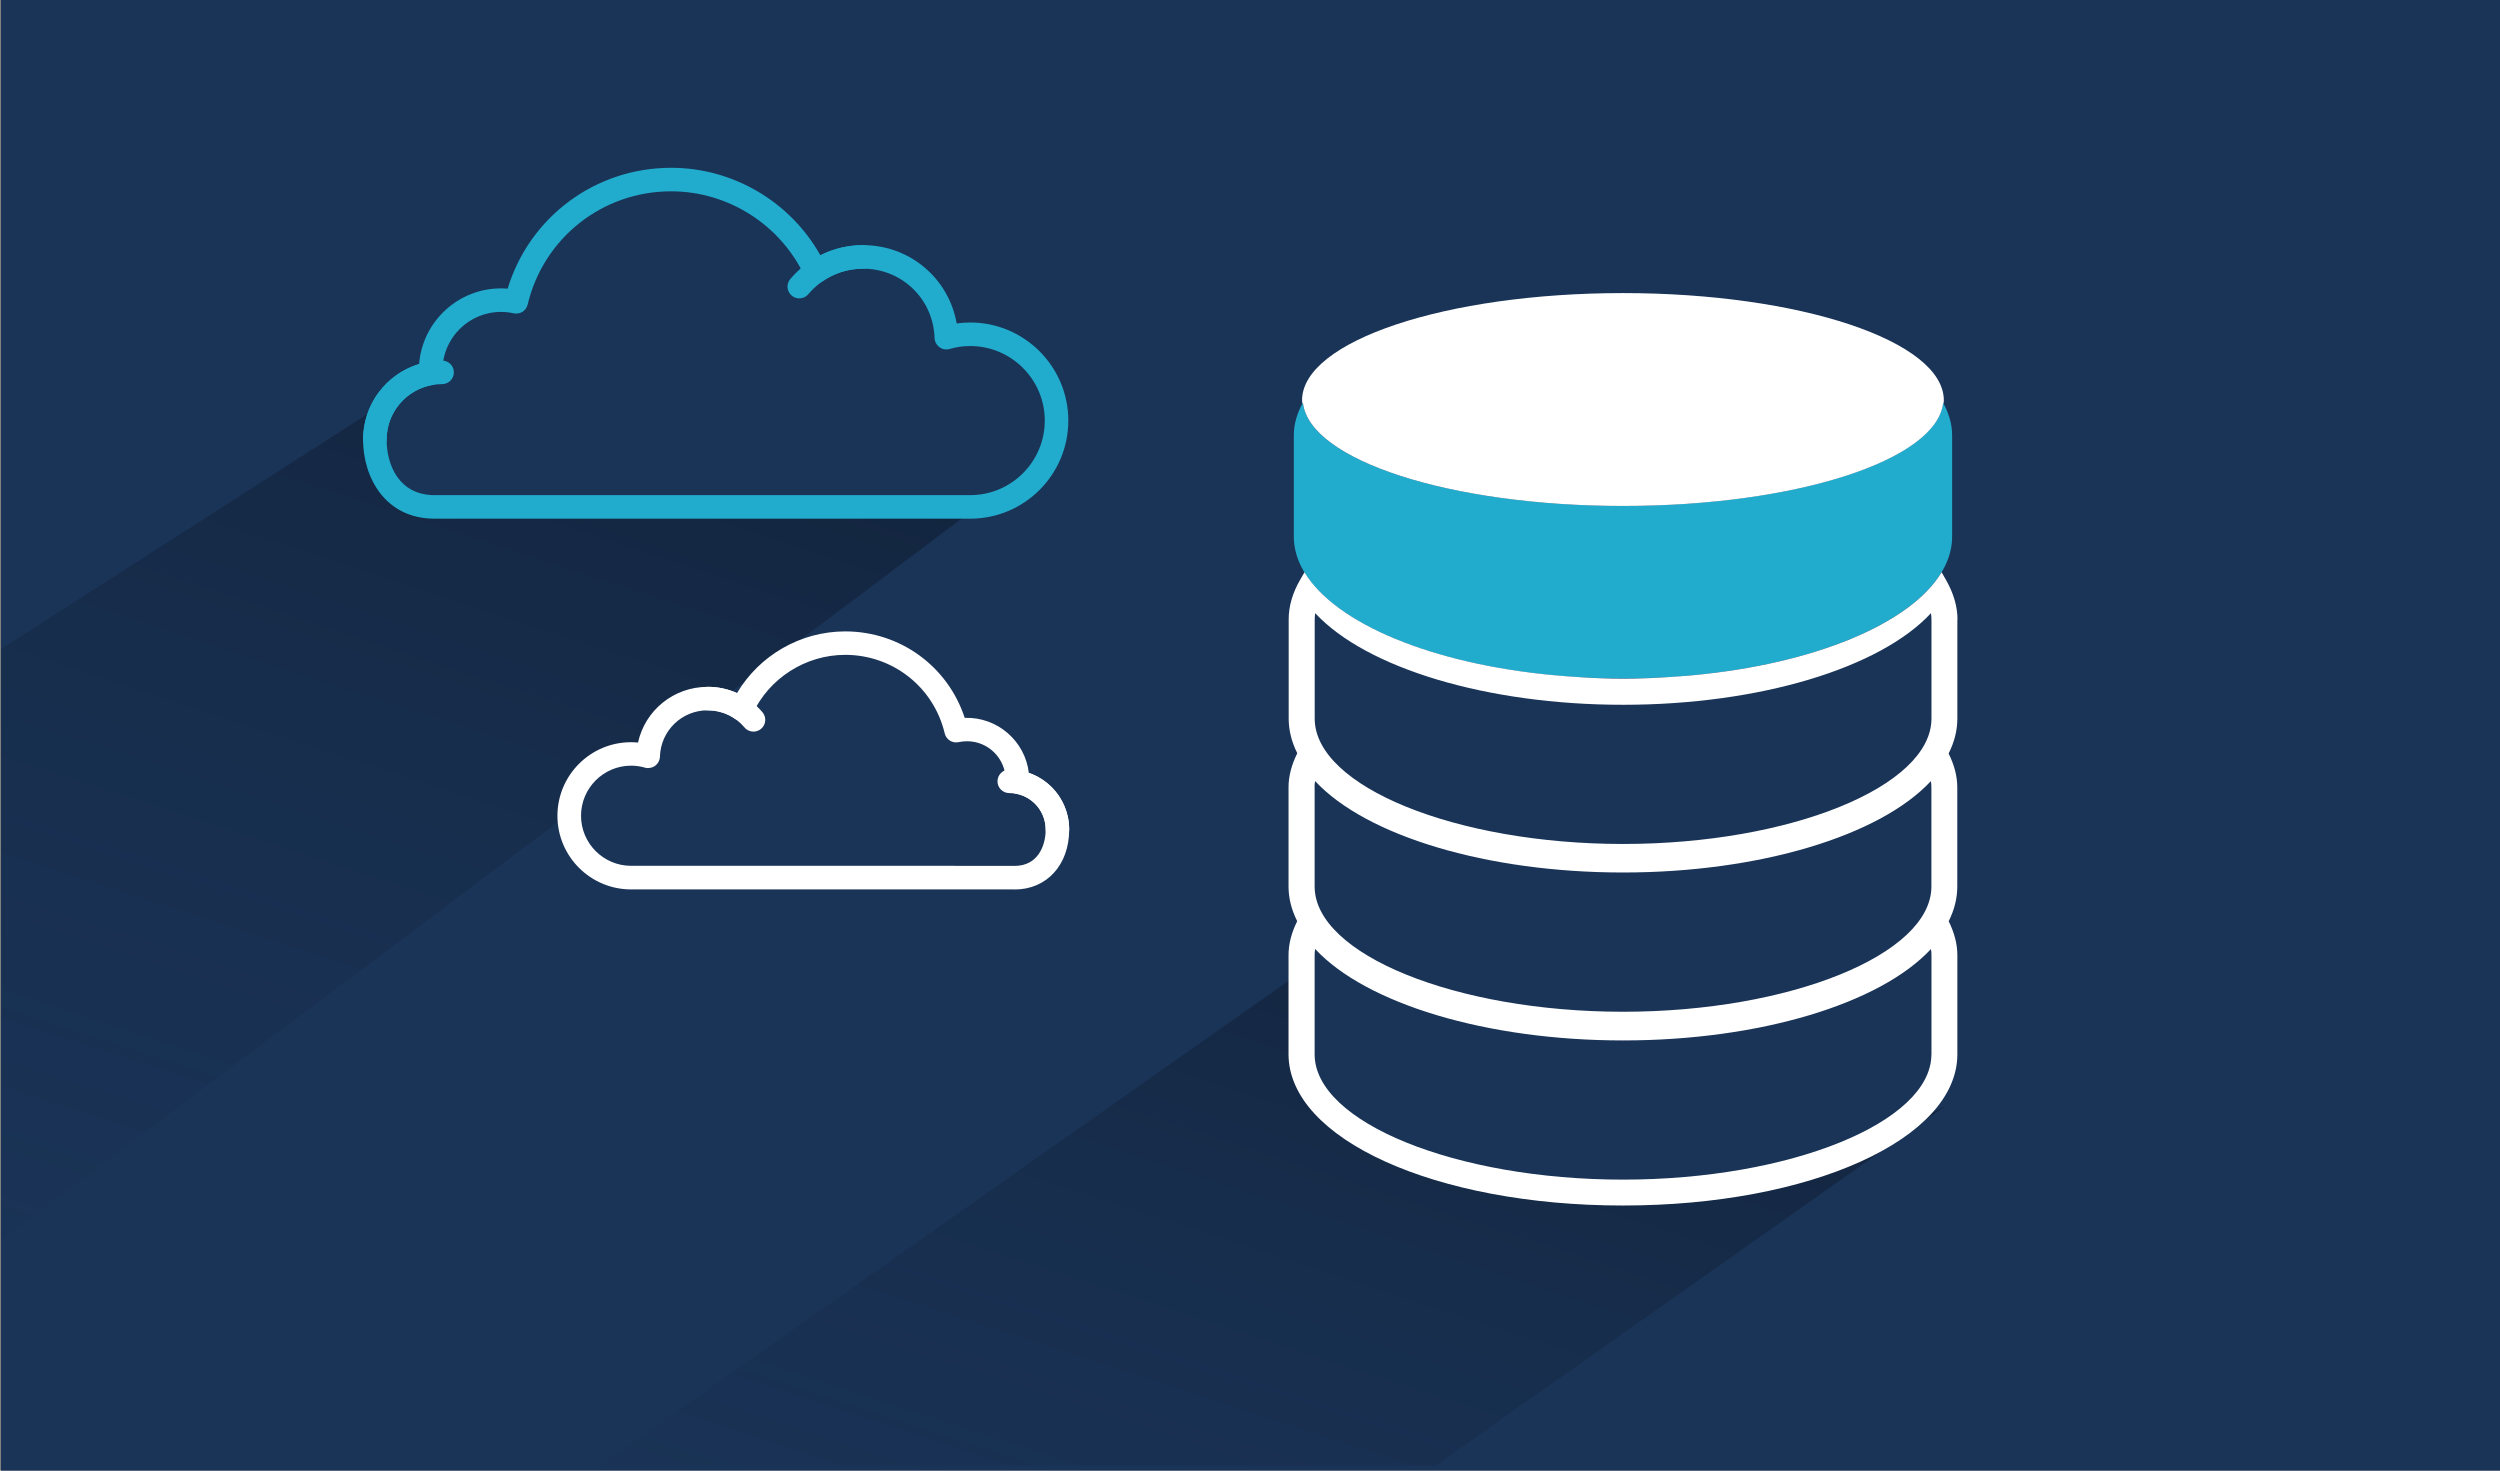 <?xml version="1.0" encoding="UTF-8"?>
<svg xmlns="http://www.w3.org/2000/svg" xmlns:xlink="http://www.w3.org/1999/xlink" viewBox="0 0 340 200">
  <rect x="0" y="0" width="340" height="200" fill="#808080" stroke="none"/>
  <defs>
    <style>
      .cls-1 {
        fill: url(#Unbenannter_Verlauf_14-2);
      }

      .cls-1, .cls-2, .cls-3, .cls-4, .cls-5 {
        opacity: .6;
      }

      .cls-6 {
        fill: #21accd;
      }

      .cls-7 {
        fill: #21accd;
      }

      .cls-8 {
        fill: #fff;
      }

      .cls-9 {
        fill: none;
      }

      .cls-10 {
        clip-path: url(#clippath-1);
      }

      .cls-11 {
        clip-path: url(#clippath-3);
      }

      .cls-2 {
        fill: url(#Unbenannter_Verlauf_28);
      }

      .cls-3 {
        fill: url(#Unbenannter_Verlauf_14);
      }

      .cls-4 {
        fill: url(#Unbenannter_Verlauf_28-3);
      }

      .cls-12 {
        fill: #1a3458;
      }

      .cls-13 {
        clip-path: url(#clippath-2);
      }

      .cls-14 {
        clip-path: url(#clippath);
      }

      .cls-5 {
        fill: url(#Unbenannter_Verlauf_28-2);
      }
    </style>
    <clipPath id="clippath">
      <rect class="cls-9" x=".14" y="-205" width="340" height="200"></rect>
    </clipPath>
    <linearGradient id="Unbenannter_Verlauf_14" data-name="Unbenannter Verlauf 14" x1="59.83" y1="32.03" x2="122.47" y2="-177.04" gradientTransform="translate(22.57 35.55) rotate(1.27) scale(1.01 1.03) skewX(2.56)" gradientUnits="userSpaceOnUse">
      <stop offset=".04" stop-color="#1a3458" stop-opacity="0"></stop>
      <stop offset="1" stop-color="#000"></stop>
    </linearGradient>
    <clipPath id="clippath-1">
      <rect class="cls-9" x=".14" width="340.41" height="199.31"></rect>
    </clipPath>
    <linearGradient id="Unbenannter_Verlauf_28" data-name="Unbenannter Verlauf 28" x1="108.11" y1="229.74" x2="171.81" y2="17.11" gradientTransform="translate(22.57 35.55) rotate(1.27) scale(1.01 1.03) skewX(2.56)" gradientUnits="userSpaceOnUse">
      <stop offset=".04" stop-color="#1a3458" stop-opacity="0"></stop>
      <stop offset="1" stop-color="#000"></stop>
    </linearGradient>
    <linearGradient id="Unbenannter_Verlauf_28-2" data-name="Unbenannter Verlauf 28" x1="-26.4" y1="192.7" x2="53.74" y2="-74.79" xlink:href="#Unbenannter_Verlauf_28"></linearGradient>
    <clipPath id="clippath-2">
      <rect class="cls-9" x="345" y="-205" width="340" height="200"></rect>
    </clipPath>
    <linearGradient id="Unbenannter_Verlauf_14-2" data-name="Unbenannter Verlauf 14" x1="399.96" y1="24.63" x2="462.59" y2="-184.43" xlink:href="#Unbenannter_Verlauf_14"></linearGradient>
    <clipPath id="clippath-3">
      <rect class="cls-9" x="345" width="340" height="200"></rect>
    </clipPath>
    <linearGradient id="Unbenannter_Verlauf_28-3" data-name="Unbenannter Verlauf 28" x1="313.58" y1="185.96" x2="393.88" y2="-82.07" xlink:href="#Unbenannter_Verlauf_28"></linearGradient>
  </defs>
  <g id="Cards_Hintergrund" data-name="Cards Hintergrund">
    <rect class="cls-12" x=".14" width="340" height="200"></rect>
  </g>
  <g id="Cards_Schatten">
    <g class="cls-14">
      <polygon class="cls-3" points="130 -45.12 234.23 -45.25 177.06 -.12 -15.73 .71 109.24 -81.61 109.72 -45.11 130 -45.12"></polygon>
    </g>
    <g class="cls-10">
      <polygon class="cls-2" points="186.67 155.5 223.1 162.98 248.65 158.89 264.84 150.24 177.01 212.18 61.36 213.52 175.54 133.18 176.5 145.94 186.67 155.5"></polygon>
      <polygon class="cls-5" points="134.23 67.95 103.67 90.91 99.04 94.39 91.2 95.84 87.86 102.8 80.12 103.78 76.97 110.97 -17.08 181.64 -58.77 126.04 50.08 56.25 52.52 67.77 69.04 68.35 134.23 67.95"></polygon>
    </g>
    <g class="cls-13">
      <polygon class="cls-1" points="474.86 -45.12 579.09 -45.25 521.92 -.12 329.13 .71 454.1 -81.61 454.58 -45.11 474.86 -45.12"></polygon>
    </g>
    <g class="cls-11">
      <polygon class="cls-4" points="478.93 68.19 448.41 91.23 443.78 94.72 429.76 98.62 404.77 111.43 400.97 118.66 404.52 125.01 327.8 182.27 286.16 126.48 394.88 56.45 397.31 68 413.82 68.59 478.93 68.19"></polygon>
    </g>
  </g>
  <g id="Cards">
    <g>
      <g>
        <path class="cls-6" d="M131.95,70.54H59.09c-6.67,0-9.71-5.57-9.71-10.75,0-4.8,3.13-8.93,7.62-10.28.45-5.75,5.28-10.29,11.14-10.29.3,0,.6.01.9.04,2.97-9.75,11.91-16.44,22.24-16.44,8.42,0,16.21,4.62,20.29,11.9,1.79-.91,3.77-1.38,5.81-1.38,6.39,0,11.66,4.55,12.73,10.65.61-.08,1.22-.13,1.84-.13,7.35,0,13.34,5.98,13.34,13.34s-5.98,13.34-13.34,13.34ZM68.4,67.34h63.55c5.59,0,10.14-4.55,10.14-10.14s-4.55-10.14-10.14-10.14c-.95,0-1.89.13-2.8.4-.48.14-.99.05-1.39-.25-.4-.29-.64-.75-.66-1.24-.16-5.29-4.43-9.43-9.72-9.43-1.99,0-3.91.6-5.55,1.74-.39.27-.87.35-1.33.23-.46-.12-.83-.44-1.03-.87-3.28-7.06-10.42-11.62-18.2-11.62-9.33,0-17.35,6.33-19.51,15.4-.2.85-1.04,1.38-1.9,1.19-.57-.13-1.15-.19-1.72-.19-4.4,0-7.97,3.58-7.97,7.97,0,.11,0,.21,0,.32.03.8-.54,1.5-1.33,1.64-3.63.62-6.26,3.75-6.26,7.44,0,3.48,1.71,7.55,6.51,7.55h9.31Z"></path>
        <path class="cls-6" d="M108.7,40.58c-.36,0-.73-.12-1.03-.38-.68-.57-.76-1.58-.19-2.25,2.47-2.93,6.07-4.61,9.9-4.61.88,0,1.6.72,1.6,1.6s-.72,1.6-1.6,1.6c-2.88,0-5.59,1.26-7.45,3.47-.32.38-.77.57-1.22.57Z"></path>
        <path class="cls-6" d="M50.98,61.39c-.88,0-1.6-.72-1.6-1.6,0-5.93,4.82-10.75,10.75-10.75.88,0,1.6.72,1.6,1.6s-.72,1.6-1.6,1.6c-4.16,0-7.55,3.39-7.55,7.55,0,.88-.72,1.6-1.6,1.6Z"></path>
      </g>
      <g>
        <path class="cls-8" d="M138,120.96h-52.18c-5.52,0-10.01-4.49-10.01-10.01s4.49-10.01,10.01-10.01c.32,0,.64.02.95.05.96-4.37,4.83-7.58,9.48-7.58,1.39,0,2.74.29,3.98.85,3.06-5.15,8.66-8.39,14.72-8.39,7.48,0,13.97,4.77,16.25,11.76,4.45-.15,8.22,3.17,8.72,7.48,3.25,1.11,5.49,4.17,5.49,7.71,0,4.8-3.05,8.15-7.41,8.15ZM129.83,117.76h8.17c3.11,0,4.21-2.67,4.21-4.95,0-2.42-1.73-4.47-4.11-4.88-.79-.14-1.36-.84-1.33-1.65v-.21c0-2.9-2.35-5.26-5.25-5.26-.38,0-.76.04-1.14.12-.85.19-1.7-.34-1.9-1.19-1.49-6.29-7.06-10.68-13.53-10.68-5.39,0-10.35,3.16-12.62,8.06-.2.43-.58.75-1.03.87-.46.12-.94.04-1.33-.23-1.09-.76-2.38-1.16-3.71-1.16-3.54,0-6.4,2.77-6.51,6.31-.02.49-.26.95-.66,1.24-.4.29-.91.38-1.38.25-.61-.18-1.25-.27-1.88-.27-3.75,0-6.81,3.05-6.81,6.81s3.05,6.81,6.81,6.81h44.01Z"></path>
        <path class="cls-8" d="M102.47,99.5c-.46,0-.91-.19-1.22-.57-1.24-1.48-3.06-2.32-4.99-2.32-.88,0-1.6-.72-1.6-1.6s.72-1.6,1.6-1.6c2.87,0,5.58,1.26,7.44,3.46.57.68.48,1.69-.19,2.25-.3.25-.67.38-1.03.38Z"></path>
        <path class="cls-8" d="M143.81,114.41c-.88,0-1.6-.72-1.6-1.6,0-2.73-2.22-4.95-4.95-4.95-.88,0-1.6-.72-1.6-1.6s.72-1.6,1.6-1.6c4.49,0,8.15,3.66,8.15,8.15,0,.88-.72,1.6-1.6,1.6Z"></path>
      </g>
    </g>
    <g>
      <path class="cls-7" d="M220.72,92.27c24.73,0,44.77-8.66,44.77-19.3v-13.79c0-1.52-.46-2.99-1.23-4.41-.85,7.79-20,14.03-43.54,14.03s-42.66-6.23-43.53-14.03c-.78,1.42-1.23,2.89-1.23,4.41v13.79c0,10.64,20.05,19.3,44.76,19.3Z"></path>
      <path class="cls-8" d="M266.22,84.27c0-1.76-.52-3.57-1.56-5.39l-.6-1.05c-4.21,7-17.32,12.46-33.82,14-.57.06-1.15.1-1.73.14-.47.04-.94.07-1.41.1-2.09.14-4.21.23-6.37.23s-4.22-.09-6.29-.23c-.56-.03-1.11-.07-1.66-.12-.47-.04-.94-.07-1.4-.12-16.55-1.52-29.73-6.99-33.97-14l-.59,1.02c-1.04,1.79-1.56,3.61-1.56,5.4v13.46c0,1.63.41,3.21,1.17,4.73-.77,1.55-1.19,3.1-1.19,4.63v13.48c0,1.64.42,3.22,1.18,4.73-.77,1.54-1.18,3.09-1.18,4.62v13.48c.02,11.53,19.99,20.57,45.48,20.57s45.48-9.04,45.48-20.57v-13.47c0-1.53-.4-3.05-1.18-4.62.76-1.52,1.17-3.1,1.17-4.73v-13.47c0-1.53-.4-3.05-1.18-4.61.77-1.53,1.19-3.12,1.19-4.77v-13.45ZM178.78,107.09c0-.29.02-.58.07-.87,6.92,7.45,23.32,12.44,41.88,12.44s34.96-4.99,41.87-12.43c.05.29.07.58.07.87v13.47c0,9.23-19.21,17.03-41.94,17.03s-41.93-7.8-41.94-17.03v-13.47ZM262.67,143.4c0,9.23-19.21,17.03-41.94,17.03s-41.93-7.8-41.94-17.03v-13.47c0-.29.02-.58.07-.87,6.92,7.45,23.32,12.44,41.88,12.44s34.96-4.99,41.87-12.43c.05.29.07.58.07.87v13.47ZM262.68,97.72c0,9.25-19.21,17.06-41.94,17.06s-41.94-7.81-41.94-17.05v-13.46c0-.29.02-.58.07-.88,6.92,7.46,23.32,12.46,41.87,12.46s34.96-5,41.87-12.46c.05.3.07.59.07.88v13.45Z"></path>
      <path class="cls-8" d="M177.2,54.78c.87,7.79,19.98,14.03,43.53,14.03s42.69-6.23,43.54-14.03c.02.04.04.09.06.13.01-.15.03-.3.03-.46,0-8.06-19.54-14.59-43.64-14.59s-43.64,6.53-43.64,14.59c0,.16.02.32.04.48.03-.05.05-.1.07-.15Z"></path>
    </g>
  </g>
</svg>

